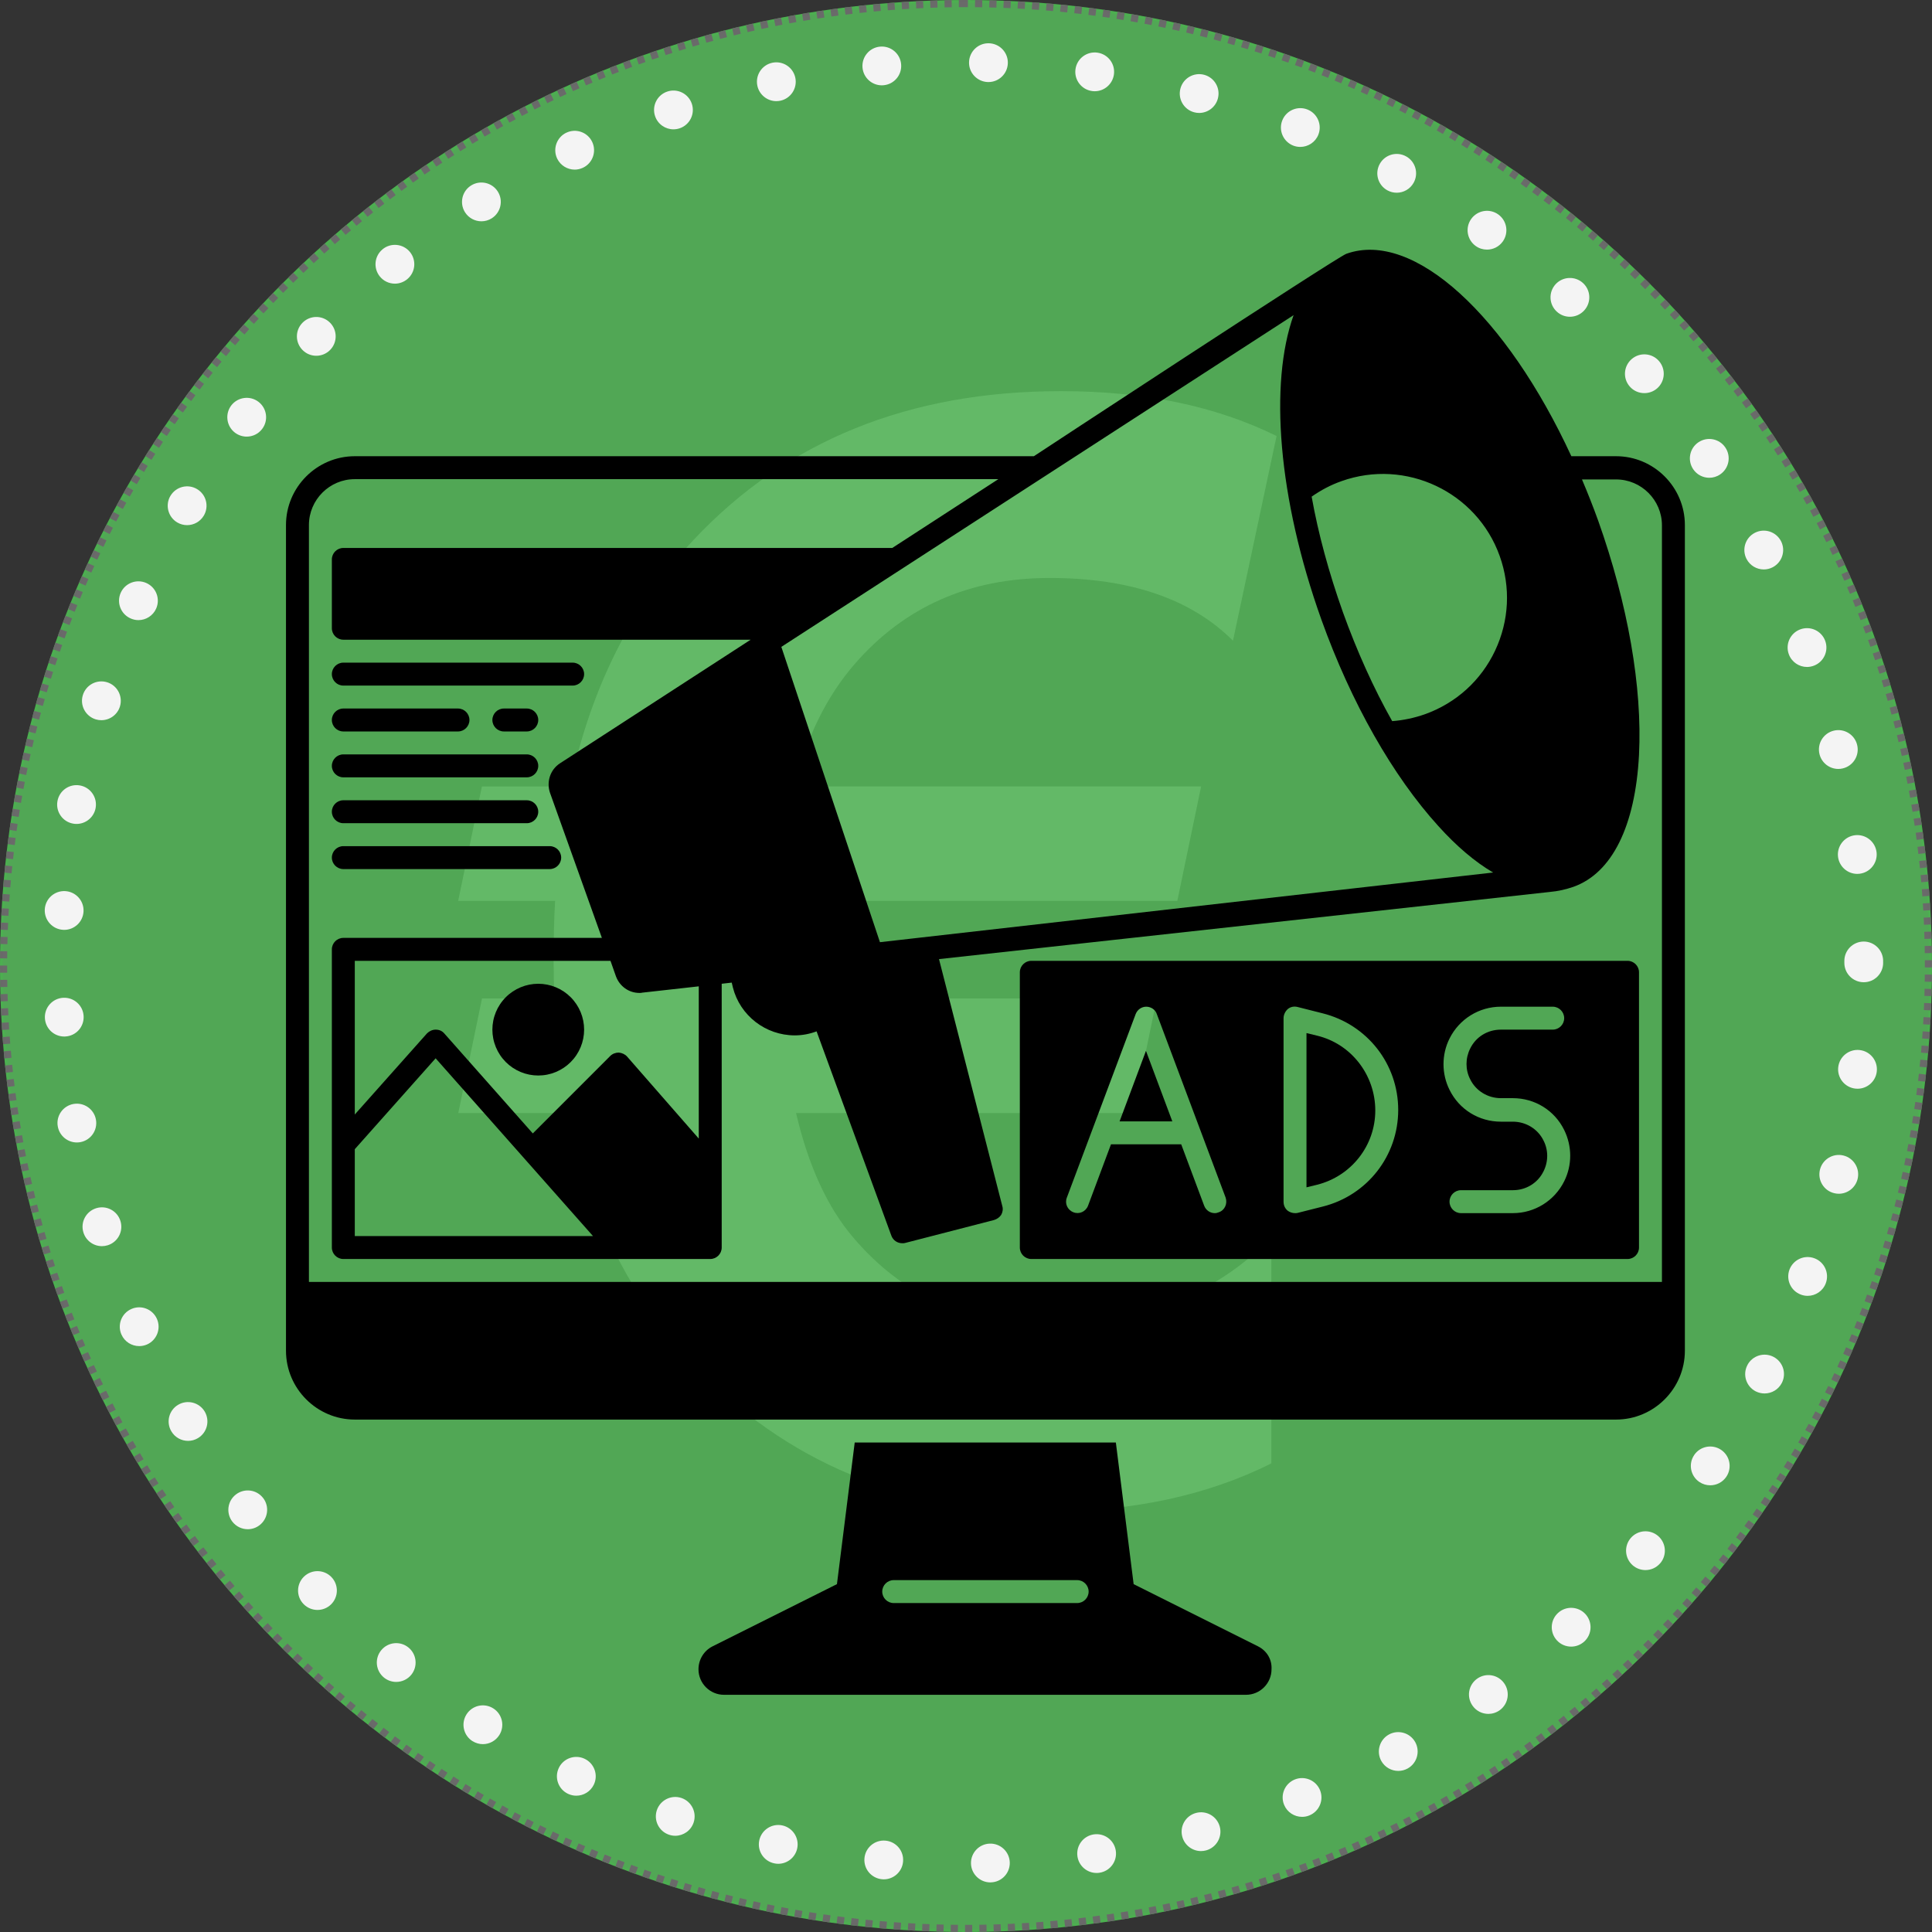 <svg xmlns="http://www.w3.org/2000/svg" xmlns:xlink="http://www.w3.org/1999/xlink" width="1080" zoomAndPan="magnify" viewBox="0 0 810 810" height="1080" preserveAspectRatio="xMidYMid meet" version="1.0"><rect x="0" y="0" width="810" height="810" fill="#333333" stroke="none"/><defs><filter x="0%" y="0%" width="100%" height="100%" id="62c18074af"><feColorMatrix values="0 0 0 0 1 0 0 0 0 1 0 0 0 0 1 0 0 0 1 0" color-interpolation-filters="sRGB"/></filter><clipPath id="71ceb87894"><path d="M 405 0 C 181.324 0 0 181.324 0 405 C 0 628.676 181.324 810 405 810 C 628.676 810 810 628.676 810 405 C 810 181.324 628.676 0 405 0 Z M 405 0 " clip-rule="nonzero"/></clipPath><mask id="d79acdc78e"><g filter="url(#62c18074af)"><rect x="-81" width="972" fill="#000000" y="-81" height="972" fill-opacity="0.13"/></g></mask><clipPath id="142bbd3037"><path d="M 1.152 1 L 808.902 1 L 808.902 809 L 1.152 809 Z M 1.152 1 " clip-rule="nonzero"/></clipPath><clipPath id="c02c3b48e4"><rect x="0" width="810" y="0" height="810"/></clipPath><clipPath id="b0995541b5"><path d="M 18.484 18 L 789.484 18 L 789.484 788.957 L 18.484 788.957 Z M 18.484 18 " clip-rule="nonzero"/></clipPath><clipPath id="513e464709"><path d="M 119.898 104 L 706.398 104 L 706.398 596 L 119.898 596 Z M 119.898 104 " clip-rule="nonzero"/></clipPath><clipPath id="6a411c0265"><path d="M 292 604 L 534 604 L 534 710.555 L 292 710.555 Z M 292 604 " clip-rule="nonzero"/></clipPath></defs><g clip-path="url(#71ceb87894)"><rect x="-81" width="972" fill="#4caf50" y="-81" height="972" fill-opacity="1"/><path fill="#696969" d="M 399.031 3.043 L 396.027 3.098 L 395.918 -2.902 L 398.922 -2.957 Z M 393.07 3.172 L 390.078 3.273 L 389.879 -2.727 L 392.875 -2.824 Z M 387.133 3.391 L 384.148 3.531 L 383.863 -2.461 L 386.848 -2.602 Z M 381.184 3.695 L 378.18 3.879 L 377.809 -2.109 L 380.812 -2.293 Z M 375.227 4.086 L 372.238 4.316 L 371.777 -1.668 L 374.77 -1.898 Z M 369.297 4.562 L 366.316 4.836 L 365.77 -1.137 L 368.75 -1.41 Z M 363.383 5.129 L 360.391 5.445 L 359.754 -0.52 L 362.75 -0.84 Z M 357.445 5.781 L 354.465 6.145 L 353.742 0.188 L 356.723 -0.172 Z M 351.535 6.523 L 348.566 6.93 L 347.754 0.984 L 350.723 0.578 Z M 345.652 7.352 L 342.688 7.801 L 341.789 1.867 L 344.75 1.418 Z M 339.762 8.266 L 336.797 8.762 L 335.809 2.844 L 338.773 2.348 Z M 333.883 9.27 L 330.934 9.809 L 329.855 3.906 L 332.805 3.367 Z M 328.035 10.359 L 325.098 10.941 L 323.934 5.055 L 326.871 4.473 Z M 322.203 11.535 L 319.262 12.164 L 318.008 6.293 L 320.949 5.668 Z M 316.371 12.801 L 313.445 13.473 L 312.109 7.621 L 315.031 6.953 Z M 310.574 14.152 L 307.664 14.863 L 306.238 9.035 L 309.148 8.324 Z M 304.805 15.586 L 301.898 16.344 L 300.383 10.539 L 303.293 9.777 Z M 299.039 17.109 L 296.145 17.91 L 294.543 12.129 L 297.438 11.328 Z M 293.301 18.719 L 290.426 19.562 L 288.738 13.805 L 291.617 12.961 Z M 287.602 20.414 L 284.738 21.297 L 282.965 15.566 L 285.828 14.68 Z M 281.914 22.191 L 279.059 23.121 L 277.199 17.418 L 280.059 16.488 Z M 276.254 24.059 L 273.414 25.027 L 271.473 19.352 L 274.312 18.383 Z M 270.629 26.004 L 267.809 27.016 L 265.785 21.367 L 268.602 20.359 Z M 265.035 28.035 L 262.223 29.094 L 260.113 23.477 L 262.926 22.418 Z M 259.461 30.152 L 256.668 31.25 L 254.473 25.668 L 257.266 24.57 Z M 253.926 32.352 L 251.156 33.488 L 248.879 27.938 L 251.652 26.801 Z M 248.434 34.629 L 245.672 35.809 L 243.312 30.293 L 246.074 29.113 Z M 242.961 36.992 L 240.219 38.215 L 237.777 32.734 L 240.52 31.512 Z M 237.527 39.438 L 234.809 40.699 L 232.285 35.254 L 235.004 33.992 Z M 232.137 41.961 L 229.434 43.262 L 226.832 37.855 L 229.535 36.555 Z M 226.777 44.566 L 224.094 45.906 L 221.41 40.539 L 224.094 39.199 Z M 221.461 47.25 L 218.797 48.629 L 216.035 43.305 L 218.695 41.922 Z M 216.188 50.012 L 213.547 51.43 L 210.707 46.145 L 213.344 44.727 Z M 210.953 52.852 L 208.328 54.312 L 205.41 49.07 L 208.031 47.609 Z M 205.758 55.77 L 203.16 57.27 L 200.16 52.07 L 202.762 50.57 Z M 200.609 58.762 L 198.035 60.301 L 194.961 55.145 L 197.535 53.609 Z M 195.508 61.832 L 192.953 63.406 L 189.805 58.301 L 192.359 56.727 Z M 190.449 64.98 L 187.918 66.594 L 184.695 61.535 L 187.223 59.922 Z M 185.438 68.199 L 182.934 69.848 L 179.633 64.84 L 182.141 63.188 Z M 180.48 71.492 L 177.996 73.18 L 174.625 68.219 L 177.105 66.531 Z M 175.566 74.859 L 173.109 76.586 L 169.66 71.672 L 172.117 69.949 Z M 170.703 78.301 L 168.273 80.059 L 164.754 75.199 L 167.184 73.441 Z M 165.891 81.809 L 163.488 83.605 L 159.898 78.797 L 162.301 77.004 Z M 161.133 85.391 L 158.754 87.223 L 155.094 82.469 L 157.473 80.637 Z M 156.426 89.043 L 154.078 90.91 L 150.348 86.211 L 152.695 84.344 Z M 151.777 92.762 L 149.453 94.664 L 145.656 90.02 L 147.977 88.121 Z M 147.18 96.551 L 144.887 98.484 L 141.02 93.898 L 143.312 91.965 Z M 142.641 100.406 L 140.375 102.375 L 136.441 97.844 L 138.703 95.879 Z M 138.156 104.328 L 135.922 106.328 L 131.922 101.859 L 134.156 99.859 Z M 133.734 108.316 L 131.527 110.352 L 127.461 105.938 L 129.668 103.906 Z M 129.367 112.371 L 127.191 114.438 L 123.062 110.086 L 125.238 108.02 Z M 125.062 116.488 L 122.918 118.582 L 118.723 114.293 L 120.871 112.195 Z M 120.82 120.664 L 118.707 122.793 L 114.449 118.566 L 116.562 116.438 Z M 116.633 124.914 L 116.25 125.309 L 114.559 127.066 L 110.234 122.902 L 111.945 121.129 L 112.324 120.734 Z M 112.52 129.211 L 110.469 131.398 L 106.09 127.301 L 108.141 125.109 Z M 108.465 133.574 L 106.445 135.793 L 102.008 131.758 L 104.023 129.535 Z M 104.477 137.996 L 102.488 140.242 L 97.992 136.273 L 99.977 134.023 Z M 100.551 142.473 L 98.598 144.754 L 94.043 140.848 L 95.992 138.57 Z M 96.691 147.012 L 94.773 149.32 L 90.16 145.484 L 92.078 143.176 Z M 92.902 151.605 L 91.016 153.941 L 86.348 150.172 L 88.23 147.84 Z M 89.18 156.254 L 87.328 158.617 L 82.605 154.918 L 84.453 152.555 Z M 85.523 160.957 L 83.711 163.348 L 78.93 159.723 L 80.746 157.332 Z M 81.941 165.715 L 80.16 168.133 L 75.328 164.574 L 77.109 162.16 Z M 78.426 170.523 L 76.684 172.965 L 71.801 169.48 L 73.543 167.039 Z M 74.984 175.387 L 73.277 177.855 L 68.344 174.441 L 70.051 171.973 Z M 71.613 180.301 L 69.945 182.789 L 64.961 179.449 L 66.629 176.961 Z M 68.32 185.258 L 66.688 187.773 L 61.652 184.508 L 63.285 181.992 Z M 65.098 190.266 L 63.5 192.805 L 58.418 189.617 L 60.016 187.074 Z M 61.945 195.324 L 60.387 197.887 L 55.262 194.773 L 56.816 192.207 Z M 58.875 200.422 L 57.355 203.008 L 52.184 199.969 L 53.699 197.383 Z M 55.879 205.566 L 54.395 208.18 L 49.18 205.215 L 50.66 202.605 Z M 52.957 210.762 L 51.512 213.395 L 46.25 210.512 L 47.695 207.879 Z M 50.113 215.992 L 48.711 218.645 L 43.406 215.84 L 44.809 213.188 Z M 47.348 221.266 L 45.984 223.938 L 40.641 221.211 L 42.004 218.539 Z M 44.66 226.582 L 43.336 229.277 L 37.953 226.633 L 39.277 223.938 Z M 42.055 231.941 L 40.773 234.648 L 35.348 232.082 L 36.629 229.375 Z M 39.527 237.328 L 38.285 240.059 L 32.824 237.574 L 34.066 234.844 Z M 37.082 242.758 L 35.879 245.512 L 30.383 243.109 L 31.586 240.355 Z M 34.715 248.23 L 33.555 250.996 L 28.023 248.672 L 29.18 245.91 Z M 32.434 253.727 L 31.316 256.508 L 25.746 254.27 L 26.867 251.488 Z M 30.234 259.258 L 29.152 262.059 L 23.555 259.906 L 24.633 257.102 Z M 28.113 264.828 L 27.074 267.648 L 21.445 265.578 L 22.48 262.758 Z M 26.078 270.422 L 25.086 273.25 L 19.426 271.266 L 20.418 268.438 Z M 24.129 276.047 L 23.176 278.891 L 17.484 276.988 L 18.438 274.145 Z M 22.258 281.707 L 21.348 284.57 L 15.633 282.754 L 16.543 279.891 Z M 20.477 287.391 L 19.613 290.258 L 13.867 288.527 L 14.73 285.66 Z M 18.781 293.09 L 17.957 295.977 L 12.188 294.332 L 13.012 291.445 Z M 17.168 298.828 L 16.387 301.73 L 10.594 300.168 L 11.375 297.266 Z M 15.641 304.594 L 14.906 307.496 L 9.09 306.023 L 9.824 303.125 Z M 14.203 310.359 L 13.512 313.277 L 7.672 311.891 L 8.363 308.977 Z M 12.848 316.16 L 12.199 319.09 L 6.34 317.793 L 6.992 314.859 Z M 11.582 321.988 L 10.973 324.93 L 5.098 323.719 L 5.703 320.777 Z M 10.402 327.82 L 9.84 330.762 L 3.945 329.637 L 4.508 326.695 Z M 9.309 333.668 L 8.793 336.625 L 2.883 335.59 L 3.398 332.633 Z M 8.301 339.543 L 7.828 342.516 L 1.902 341.566 L 2.379 338.598 Z M 7.383 345.434 L 6.953 348.395 L 1.016 347.535 L 1.445 344.574 Z M 6.551 351.32 L 6.168 354.293 L 0.219 353.52 L 0.602 350.547 Z M 5.809 357.23 L 5.465 360.215 L -0.496 359.535 L -0.152 356.547 Z M 5.148 363.168 L 4.852 366.145 L -1.117 365.551 L -0.82 362.57 Z M 4.582 369.078 L 4.328 372.062 L -1.648 371.555 L -1.395 368.57 Z M 4.102 375.012 L 3.891 378.008 L -2.094 377.586 L -1.883 374.59 Z M 3.707 380.965 L 3.539 383.973 L -2.449 383.641 L -2.285 380.633 Z M 3.398 386.914 L 3.277 389.902 L -2.719 389.66 L -2.594 386.672 Z M 3.18 392.852 L 3.102 395.852 L -2.895 395.695 L -2.816 392.695 Z M 3.047 398.812 L 3.012 401.82 L -2.988 401.754 L -2.953 398.742 Z M 3 404.805 L 3 405 L 3.008 407.805 L -2.992 407.828 L -3 405 L -3 404.801 Z M 3.039 410.773 L 3.094 413.777 L -2.906 413.883 L -2.957 410.879 Z M 3.168 416.734 L 3.266 419.727 L -2.73 419.922 L -2.828 416.926 Z M 3.383 422.672 L 3.52 425.656 L -2.473 425.938 L -2.613 422.953 Z M 3.684 428.621 L 3.867 431.621 L -2.121 431.992 L -2.305 428.988 Z M 4.07 434.574 L 4.301 437.566 L -1.684 438.023 L -1.91 435.035 Z M 4.547 440.508 L 4.816 443.488 L -1.156 444.031 L -1.43 441.055 Z M 5.109 446.418 L 5.426 449.414 L -0.543 450.047 L -0.859 447.051 Z M 5.762 452.359 L 6.121 455.34 L 0.164 456.062 L -0.195 453.078 Z M 6.5 458.27 L 6.902 461.238 L 0.957 462.047 L 0.555 459.078 Z M 7.32 464.156 L 7.77 467.117 L 1.836 468.016 L 1.391 465.055 Z M 8.234 470.047 L 8.73 473.012 L 2.809 473.996 L 2.316 471.031 Z M 9.234 475.926 L 9.773 478.875 L 3.871 479.949 L 3.332 476.996 Z M 10.32 481.773 L 10.902 484.711 L 5.016 485.871 L 4.438 482.934 Z M 11.496 487.605 L 12.121 490.547 L 6.254 491.797 L 5.625 488.852 Z M 12.758 493.438 L 13.426 496.363 L 7.578 497.699 L 6.91 494.773 Z M 14.105 499.238 L 14.816 502.145 L 8.988 503.57 L 8.277 500.66 Z M 15.535 505.004 L 16.293 507.914 L 10.484 509.422 L 9.73 506.516 Z M 17.059 510.773 L 17.859 513.668 L 12.074 515.266 L 11.277 512.371 Z M 18.668 516.512 L 19.508 519.387 L 13.746 521.07 L 12.906 518.191 Z M 20.355 522.211 L 21.238 525.074 L 15.504 526.844 L 14.621 523.98 Z M 22.133 527.898 L 23.062 530.754 L 17.355 532.609 L 16.426 529.754 Z M 23.996 533.562 L 24.965 536.398 L 19.285 538.34 L 18.316 535.5 Z M 25.941 539.188 L 26.949 542.004 L 21.301 544.027 L 20.289 541.211 Z M 27.969 544.781 L 29.023 547.594 L 23.406 549.703 L 22.348 546.887 Z M 30.082 550.355 L 31.18 553.148 L 25.594 555.34 L 24.496 552.547 Z M 32.277 555.891 L 33.414 558.664 L 27.859 560.938 L 26.727 558.164 Z M 34.551 561.387 L 35.73 564.148 L 30.215 566.504 L 29.035 563.742 Z M 36.914 566.859 L 38.133 569.602 L 32.652 572.043 L 31.434 569.301 Z M 39.355 572.293 L 40.613 575.016 L 35.172 577.535 L 33.91 574.816 Z M 41.875 577.684 L 43.176 580.387 L 37.77 582.988 L 36.469 580.285 Z M 44.477 583.043 L 45.82 585.73 L 40.453 588.41 L 39.109 585.727 Z M 47.16 588.367 L 48.539 591.027 L 43.211 593.789 L 41.832 591.125 Z M 49.918 593.641 L 51.336 596.281 L 46.051 599.121 L 44.633 596.48 Z M 52.754 598.875 L 54.215 601.5 L 48.973 604.418 L 47.512 601.793 Z M 55.672 604.07 L 57.168 606.672 L 51.969 609.668 L 50.473 607.066 Z M 58.664 609.223 L 60.199 611.797 L 55.043 614.867 L 53.508 612.293 Z M 61.73 614.324 L 63.305 616.879 L 58.195 620.027 L 56.621 617.469 Z M 64.875 619.387 L 66.484 621.914 L 61.426 625.141 L 59.812 622.609 Z M 68.094 624.398 L 69.742 626.902 L 64.727 630.199 L 63.078 627.695 Z M 71.383 629.355 L 73.07 631.84 L 68.105 635.211 L 66.418 632.73 Z M 74.75 634.273 L 76.473 636.73 L 71.559 640.176 L 69.836 637.719 Z M 78.184 639.141 L 79.945 641.57 L 75.082 645.086 L 73.324 642.656 Z M 81.691 643.949 L 83.488 646.355 L 78.676 649.941 L 76.883 647.539 Z M 85.273 648.711 L 87.102 651.09 L 82.348 654.75 L 80.516 652.371 Z M 88.922 653.418 L 90.785 655.77 L 86.086 659.5 L 84.223 657.148 Z M 92.641 658.07 L 94.539 660.395 L 89.891 664.191 L 87.992 661.871 Z M 96.426 662.668 L 98.359 664.965 L 93.77 668.828 L 91.836 666.535 Z M 100.281 667.211 L 102.246 669.477 L 97.715 673.41 L 95.746 671.145 Z M 104.199 671.695 L 106.199 673.934 L 101.727 677.93 L 99.727 675.695 Z M 108.184 676.121 L 110.219 678.328 L 105.805 682.395 L 103.77 680.184 Z M 112.238 680.492 L 113.254 681.566 L 114.297 682.66 L 109.949 686.797 L 108.895 685.688 L 107.879 684.613 Z M 116.352 684.797 L 118.445 686.941 L 114.152 691.133 L 112.059 688.988 Z M 120.531 689.043 L 121.738 690.25 L 122.648 691.152 L 118.43 695.414 L 117.504 694.5 L 116.293 693.293 Z M 124.766 693.223 L 126.926 695.309 L 122.758 699.625 L 120.598 697.543 Z M 129.074 697.352 L 129.371 697.633 L 131.254 699.395 L 127.152 703.777 L 125.254 701.996 L 124.957 701.715 Z M 133.43 701.402 L 135.648 703.422 L 131.609 707.859 L 129.391 705.84 Z M 137.848 705.395 L 140.098 707.379 L 136.125 711.879 L 133.875 709.891 Z M 142.324 709.32 L 144.602 711.273 L 140.699 715.828 L 138.422 713.875 Z M 146.863 713.184 L 149.168 715.102 L 145.332 719.715 L 143.023 717.793 Z M 151.453 716.977 L 153.789 718.859 L 150.02 723.527 L 147.684 721.645 Z M 156.102 720.699 L 158.461 722.551 L 154.762 727.273 L 152.398 725.422 Z M 160.805 724.355 L 163.191 726.172 L 159.562 730.949 L 157.172 729.133 Z M 165.559 727.945 L 167.973 729.723 L 164.414 734.551 L 162 732.773 Z M 170.363 731.457 L 172.805 733.203 L 169.316 738.082 L 166.879 736.34 Z M 175.223 734.902 L 177.691 736.609 L 174.277 741.543 L 171.809 739.836 Z M 180.137 738.277 L 182.625 739.945 L 179.285 744.93 L 176.793 743.258 Z M 185.094 741.574 L 187.609 743.207 L 184.34 748.238 L 181.824 746.605 Z M 190.098 744.797 L 192.641 746.395 L 189.445 751.477 L 186.906 749.879 Z M 195.156 747.953 L 197.719 749.512 L 194.602 754.637 L 192.039 753.078 Z M 200.254 751.027 L 202.84 752.547 L 199.797 757.719 L 197.211 756.199 Z M 205.398 754.023 L 208.008 755.508 L 205.043 760.723 L 202.434 759.242 Z M 210.59 756.949 L 213.223 758.395 L 210.336 763.652 L 207.703 762.211 Z M 215.82 759.797 L 218.469 761.199 L 215.664 766.5 L 213.012 765.098 Z M 221.09 762.562 L 223.762 763.926 L 221.035 769.27 L 218.363 767.906 Z M 226.406 765.25 L 229.102 766.578 L 226.453 771.961 L 223.758 770.633 Z M 231.766 767.863 L 234.473 769.145 L 231.902 774.566 L 229.195 773.285 Z M 237.148 770.391 L 239.879 771.633 L 237.391 777.094 L 234.664 775.848 Z M 242.578 772.84 L 245.332 774.043 L 242.926 779.539 L 240.172 778.336 Z M 248.051 775.211 L 250.812 776.371 L 248.488 781.902 L 245.727 780.742 Z M 253.543 777.492 L 256.324 778.613 L 254.082 784.18 L 251.301 783.059 Z M 259.074 779.695 L 261.875 780.777 L 259.719 786.375 L 256.918 785.293 Z M 264.645 781.82 L 267.465 782.859 L 265.391 788.488 L 262.57 787.449 Z M 270.238 783.855 L 273.066 784.852 L 271.074 790.512 L 268.25 789.516 Z M 275.859 785.809 L 278.707 786.762 L 276.801 792.453 L 273.953 791.5 Z M 281.52 787.68 L 284.383 788.59 L 282.562 794.309 L 279.699 793.398 Z M 287.203 789.465 L 290.07 790.332 L 288.336 796.074 L 285.469 795.211 Z M 292.902 791.164 L 295.785 791.988 L 294.141 797.758 L 291.254 796.934 Z M 298.637 792.777 L 301.539 793.562 L 299.977 799.355 L 297.074 798.574 Z M 304.406 794.312 L 307.305 795.047 L 305.832 800.863 L 302.93 800.129 Z M 310.172 795.75 L 313.086 796.445 L 311.699 802.281 L 308.781 801.59 Z M 315.965 797.105 L 318.898 797.758 L 317.598 803.617 L 314.664 802.965 Z M 321.797 798.379 L 324.738 798.988 L 323.523 804.863 L 320.582 804.254 Z M 327.629 799.562 L 330.57 800.125 L 329.441 806.016 L 326.5 805.453 Z M 333.473 800.656 L 336.43 801.176 L 335.391 807.086 L 332.438 806.566 Z M 339.352 801.668 L 342.32 802.145 L 341.371 808.066 L 338.398 807.59 Z M 345.242 802.59 L 348.203 803.02 L 347.34 808.957 L 344.379 808.527 Z M 351.125 803.422 L 354.098 803.809 L 353.324 809.758 L 350.352 809.371 Z M 357.035 804.168 L 360.02 804.512 L 359.336 810.473 L 356.348 810.129 Z M 362.969 804.828 L 365.949 805.129 L 365.352 811.098 L 362.371 810.801 Z M 368.883 805.398 L 371.867 805.656 L 371.359 811.633 L 368.375 811.379 Z M 374.812 805.883 L 377.809 806.094 L 377.387 812.082 L 374.391 811.867 Z M 380.77 806.281 L 383.777 806.449 L 383.441 812.441 L 380.434 812.273 Z M 386.719 806.594 L 389.707 806.715 L 389.461 812.711 L 386.473 812.586 Z M 392.656 806.812 L 395.656 806.895 L 395.496 812.891 L 392.496 812.812 Z M 398.613 806.949 L 401.625 806.984 L 401.551 812.984 L 398.543 812.949 Z M 404.605 807 L 405 807 L 407.609 806.992 L 407.629 812.992 L 405 813 L 404.602 813 Z M 410.578 806.961 L 413.582 806.91 L 413.684 812.91 L 410.68 812.961 Z M 416.539 806.836 L 419.531 806.742 L 419.723 812.738 L 416.73 812.836 Z M 422.477 806.625 L 425.461 806.488 L 425.738 812.48 L 422.754 812.621 Z M 428.422 806.328 L 431.426 806.145 L 431.793 812.133 L 428.789 812.316 Z M 434.379 805.941 L 437.371 805.715 L 437.828 811.699 L 434.836 811.926 Z M 440.312 805.469 L 443.293 805.199 L 443.836 811.176 L 440.855 811.445 Z M 446.223 804.914 L 449.219 804.598 L 449.848 810.562 L 446.852 810.879 Z M 452.164 804.262 L 455.145 803.902 L 455.863 809.859 L 452.883 810.219 Z M 458.074 803.527 L 461.043 803.125 L 461.852 809.07 L 458.883 809.473 Z M 463.961 802.707 L 466.922 802.262 L 467.816 808.195 L 464.855 808.641 Z M 469.852 801.797 L 472.816 801.305 L 473.801 807.223 L 470.836 807.715 Z M 475.73 800.797 L 478.684 800.262 L 479.754 806.168 L 476.801 806.703 Z M 481.582 799.715 L 484.516 799.137 L 485.676 805.023 L 482.738 805.602 Z M 487.41 798.547 L 490.355 797.922 L 491.602 803.789 L 488.656 804.414 Z M 493.246 797.285 L 496.172 796.617 L 497.504 802.469 L 494.578 803.133 Z M 499.047 795.941 L 501.957 795.23 L 503.375 801.059 L 500.465 801.77 Z M 504.812 794.512 L 507.723 793.758 L 509.23 799.566 L 506.32 800.32 Z M 510.582 792.992 L 513.477 792.195 L 515.07 797.98 L 512.176 798.777 Z M 516.32 791.387 L 519.199 790.547 L 520.879 796.309 L 518 797.148 Z M 522.027 789.703 L 524.887 788.82 L 526.652 794.555 L 523.793 795.438 Z M 527.711 787.926 L 530.57 787 L 532.422 792.707 L 529.562 793.637 Z M 533.375 786.066 L 536.215 785.098 L 538.148 790.777 L 535.312 791.746 Z M 539 784.125 L 541.82 783.117 L 543.844 788.766 L 541.023 789.773 Z M 544.598 782.102 L 547.41 781.047 L 549.516 786.664 L 546.699 787.719 Z M 550.172 779.988 L 552.965 778.895 L 555.156 784.48 L 552.359 785.574 Z M 555.711 777.797 L 558.484 776.66 L 560.754 782.215 L 557.98 783.348 Z M 561.207 775.523 L 563.969 774.344 L 566.324 779.863 L 563.559 781.043 Z M 566.68 773.164 L 569.426 771.945 L 571.859 777.43 L 569.117 778.648 Z M 572.117 770.727 L 574.836 769.469 L 577.355 774.914 L 574.633 776.172 Z M 577.508 768.211 L 580.211 766.91 L 582.809 772.32 L 580.105 773.617 Z M 582.867 765.609 L 585.555 764.27 L 588.234 769.637 L 585.547 770.98 Z M 588.191 762.93 L 590.855 761.551 L 593.613 766.879 L 590.949 768.258 Z M 593.469 760.176 L 596.109 758.758 L 598.945 764.043 L 596.305 765.461 Z M 598.703 757.34 L 601.328 755.883 L 604.242 761.125 L 601.617 762.586 Z M 603.902 754.426 L 606.504 752.93 L 609.496 758.129 L 606.895 759.625 Z M 609.051 751.438 L 611.629 749.902 L 614.695 755.059 L 612.121 756.594 Z M 614.156 748.375 L 616.711 746.801 L 619.855 751.91 L 617.301 753.484 Z M 619.219 745.23 L 621.75 743.621 L 624.973 748.684 L 622.441 750.293 Z M 624.23 742.016 L 626.738 740.367 L 630.035 745.383 L 627.527 747.027 Z M 629.195 738.727 L 631.68 737.043 L 635.047 742.008 L 632.562 743.691 Z M 634.113 735.363 L 636.57 733.641 L 640.012 738.559 L 637.555 740.277 Z M 638.98 731.93 L 641.41 730.172 L 644.926 735.035 L 642.492 736.793 Z M 643.793 728.426 L 646.199 726.633 L 649.781 731.441 L 647.379 733.234 Z M 648.555 724.848 L 650.934 723.02 L 654.59 727.777 L 652.211 729.605 Z M 653.266 721.199 L 655.617 719.336 L 659.344 724.039 L 656.992 725.902 Z M 657.918 717.484 L 660.242 715.586 L 664.039 720.234 L 661.715 722.133 Z M 662.52 713.699 L 664.816 711.77 L 668.68 716.359 L 666.383 718.293 Z M 667.062 709.848 L 669.328 707.883 L 673.262 712.418 L 670.992 714.383 Z M 671.551 705.926 L 672.766 704.848 L 673.781 703.938 L 677.789 708.402 L 676.758 709.328 L 675.543 710.41 Z M 675.977 701.949 L 678.184 699.918 L 682.246 704.332 L 680.039 706.363 Z M 680.352 697.895 L 681.293 697.004 L 682.52 695.84 L 686.652 700.188 L 685.41 701.367 L 684.469 702.258 Z M 684.66 693.781 L 685.051 693.402 L 686.801 691.691 L 690.992 695.984 L 689.227 697.711 L 688.84 698.086 Z M 688.902 689.613 L 691.02 687.484 L 695.27 691.719 L 693.156 693.844 Z M 693.09 685.371 L 694.234 684.191 L 695.168 683.223 L 699.492 687.383 L 698.543 688.367 L 697.398 689.547 Z M 697.211 681.074 L 699.262 678.887 L 703.641 682.992 L 701.586 685.18 Z M 701.27 676.715 L 703.289 674.5 L 707.727 678.539 L 705.707 680.758 Z M 705.266 672.301 L 707.25 670.051 L 711.746 674.027 L 709.758 676.273 Z M 709.191 667.824 L 711.148 665.547 L 715.699 669.453 L 713.746 671.73 Z M 713.055 663.289 L 714.977 660.984 L 719.586 664.824 L 717.668 667.129 Z M 716.852 658.699 L 718.738 656.367 L 723.402 660.137 L 721.52 662.469 Z M 720.582 654.047 L 720.902 653.641 L 722.43 651.695 L 727.152 655.395 L 725.613 657.359 L 725.293 657.762 Z M 724.238 649.352 L 726.055 646.965 L 730.828 650.598 L 729.012 652.984 Z M 727.828 644.598 L 729.605 642.184 L 734.434 645.746 L 732.656 648.16 Z M 731.344 639.793 L 733.09 637.355 L 737.969 640.844 L 736.223 643.285 Z M 734.789 634.938 L 736.5 632.469 L 741.43 635.887 L 739.723 638.355 Z M 738.168 630.027 L 739.836 627.535 L 744.82 630.883 L 743.148 633.371 Z M 741.465 625.07 L 743.102 622.559 L 748.133 625.828 L 746.496 628.344 Z M 744.695 620.066 L 746.293 617.527 L 751.371 620.723 L 749.773 623.262 Z M 747.848 615.012 L 749.41 612.449 L 754.535 615.57 L 752.973 618.133 Z M 750.926 609.914 L 752.445 607.332 L 757.617 610.375 L 756.098 612.957 Z M 753.926 604.773 L 755.41 602.164 L 760.625 605.133 L 759.141 607.738 Z M 756.855 599.582 L 758.301 596.949 L 763.559 599.84 L 762.113 602.473 Z M 759.703 594.352 L 761.105 591.703 L 766.406 594.516 L 765.004 597.164 Z M 762.473 589.082 L 763.836 586.41 L 769.18 589.145 L 767.812 591.816 Z M 765.164 583.77 L 766.492 581.074 L 771.871 583.727 L 770.547 586.422 Z M 767.777 578.414 L 769.062 575.707 L 774.484 578.277 L 773.199 580.984 Z M 770.309 573.027 L 771.551 570.301 L 777.012 572.789 L 775.766 575.52 Z M 772.758 567.602 L 773.965 564.852 L 779.461 567.258 L 778.254 570.008 Z M 775.133 562.129 L 776.293 559.367 L 781.824 561.695 L 780.664 564.457 Z M 777.418 556.637 L 778.539 553.859 L 784.105 556.102 L 782.984 558.883 Z M 779.625 551.109 L 780.707 548.309 L 786.305 550.469 L 785.223 553.27 Z M 781.75 545.539 L 782.789 542.723 L 788.418 544.797 L 787.379 547.617 Z M 783.789 539.945 L 784.785 537.121 L 790.445 539.113 L 789.449 541.938 Z M 785.746 534.324 L 786.699 531.48 L 792.387 533.387 L 791.434 536.234 Z M 787.621 528.668 L 788.531 525.805 L 794.25 527.629 L 793.336 530.492 Z M 789.41 522.984 L 790.277 520.117 L 796.02 521.855 L 795.152 524.719 Z M 791.109 517.285 L 791.934 514.402 L 797.703 516.055 L 796.879 518.938 Z M 792.727 511.555 L 793.512 508.652 L 799.305 510.215 L 798.52 513.117 Z M 794.262 505.785 L 795 502.883 L 800.816 504.363 L 800.078 507.262 Z M 795.703 500.02 L 796.398 497.105 L 802.238 498.496 L 801.543 501.41 Z M 797.062 494.227 L 797.715 491.293 L 803.574 492.598 L 802.922 495.527 Z M 798.34 488.398 L 798.949 485.453 L 804.824 486.672 L 804.215 489.613 Z M 799.523 482.566 L 800.086 479.625 L 805.98 480.754 L 805.418 483.695 Z M 800.621 476.719 L 801.141 473.766 L 807.051 474.805 L 806.531 477.762 Z M 801.633 470.844 L 802.113 467.875 L 808.035 468.828 L 807.559 471.797 Z M 802.559 464.953 L 802.992 461.992 L 808.93 462.859 L 808.496 465.816 Z M 803.395 459.07 L 803.785 456.098 L 809.734 456.875 L 809.344 459.848 Z M 804.145 453.16 L 804.488 450.176 L 810.449 450.863 L 810.105 453.852 Z M 804.809 447.227 L 805.109 444.246 L 811.078 444.844 L 810.777 447.828 Z M 805.383 441.312 L 805.637 438.328 L 811.617 438.84 L 811.359 441.824 Z M 805.871 435.383 L 806.082 432.387 L 812.066 432.812 L 811.855 435.809 Z M 806.27 429.43 L 806.438 426.422 L 812.43 426.758 L 812.262 429.766 Z M 806.582 423.477 L 806.707 420.488 L 812.703 420.738 L 812.578 423.727 Z M 806.809 417.539 L 806.891 414.543 L 812.887 414.703 L 812.805 417.703 Z M 806.945 411.582 L 806.984 408.574 L 812.984 408.648 L 812.945 411.656 Z M 807 405.594 L 807 405 L 806.992 402.59 L 812.992 402.574 L 813 405 L 813 405.598 Z M 806.965 399.621 L 806.914 396.613 L 812.914 396.516 L 812.965 399.52 Z M 806.844 393.66 L 806.75 390.664 L 812.746 390.477 L 812.84 393.469 Z M 806.637 387.719 L 806.5 384.734 L 812.492 384.461 L 812.629 387.441 Z M 806.34 381.773 L 806.156 378.77 L 812.148 378.406 L 812.328 381.41 Z M 805.957 375.816 L 805.73 372.824 L 811.715 372.371 L 811.941 375.363 Z M 805.488 369.883 L 805.219 366.902 L 811.195 366.363 L 811.465 369.344 Z M 804.934 363.973 L 804.617 360.977 L 810.586 360.352 L 810.898 363.344 Z M 804.285 358.031 L 803.926 355.051 L 809.883 354.336 L 810.242 357.316 Z M 803.555 352.117 L 803.152 349.148 L 809.098 348.348 L 809.5 351.316 Z M 802.734 346.23 L 802.289 343.273 L 808.223 342.379 L 808.668 345.34 Z M 801.828 340.344 L 801.336 337.379 L 807.258 336.398 L 807.746 339.363 Z M 800.832 334.461 L 800.301 331.512 L 806.203 330.445 L 806.738 333.395 Z M 799.75 328.609 L 799.176 325.676 L 805.062 324.52 L 805.641 327.457 Z M 798.586 322.781 L 797.961 319.84 L 803.832 318.594 L 804.457 321.539 Z M 797.328 316.945 L 796.66 314.02 L 802.512 312.691 L 803.18 315.617 Z M 795.984 311.145 L 795.277 308.234 L 801.109 306.816 L 801.816 309.727 Z M 794.559 305.375 L 793.809 302.469 L 799.617 300.965 L 800.367 303.871 Z M 793.043 299.605 L 792.246 296.711 L 798.031 295.121 L 798.828 298.016 Z M 791.441 293.867 L 790.605 290.988 L 796.363 289.312 L 797.203 292.191 Z M 789.758 288.16 L 788.879 285.301 L 794.613 283.539 L 795.492 286.398 Z M 787.988 282.477 L 787.062 279.617 L 792.77 277.77 L 793.695 280.629 Z M 786.129 276.812 L 785.164 273.973 L 790.844 272.039 L 791.809 274.879 Z M 784.191 271.184 L 783.184 268.363 L 788.836 266.344 L 789.84 269.164 Z M 782.168 265.59 L 781.117 262.773 L 786.738 260.672 L 787.789 263.484 Z M 780.059 260.012 L 778.965 257.215 L 784.555 255.031 L 785.648 257.824 Z M 777.871 254.473 L 776.738 251.699 L 782.289 249.43 L 783.426 252.203 Z M 775.602 248.977 L 774.422 246.211 L 779.945 243.859 L 781.121 246.625 Z M 773.242 243.5 L 772.027 240.754 L 777.512 238.32 L 778.727 241.066 Z M 770.809 238.062 L 769.551 235.34 L 775 232.824 L 776.254 235.547 Z M 768.293 232.668 L 766.996 229.965 L 772.406 227.371 L 773.703 230.074 Z M 765.695 227.309 L 764.359 224.621 L 769.727 221.945 L 771.066 224.633 Z M 763.02 221.984 L 761.641 219.32 L 766.973 216.562 L 768.348 219.23 Z M 760.266 216.707 L 758.852 214.066 L 764.141 211.23 L 765.555 213.871 Z M 757.434 211.469 L 755.977 208.844 L 761.223 205.93 L 762.68 208.555 Z M 754.523 206.27 L 753.027 203.668 L 758.23 200.68 L 759.727 203.277 Z M 751.535 201.117 L 750.004 198.539 L 755.16 195.473 L 756.695 198.051 Z M 748.477 196.012 L 746.902 193.453 L 752.016 190.312 L 753.586 192.871 Z M 745.336 190.949 L 743.727 188.414 L 748.789 185.195 L 750.398 187.73 Z M 742.121 185.934 L 740.477 183.426 L 745.492 180.133 L 747.137 182.641 Z M 738.836 180.969 L 737.152 178.484 L 742.121 175.117 L 743.805 177.602 Z M 735.477 176.047 L 733.754 173.59 L 738.672 170.148 L 740.391 172.609 Z M 732.043 171.18 L 730.289 168.746 L 735.152 165.234 L 736.906 167.668 Z M 728.539 166.367 L 726.75 163.961 L 731.562 160.375 L 733.352 162.781 Z M 724.965 161.602 L 723.137 159.219 L 727.898 155.566 L 729.727 157.945 Z M 721.32 156.891 L 719.461 154.535 L 724.164 150.812 L 726.027 153.164 Z M 717.609 152.234 L 715.711 149.91 L 720.359 146.117 L 722.258 148.441 Z M 713.828 147.633 L 711.895 145.336 L 716.488 141.473 L 718.418 143.77 Z M 709.977 143.086 L 708.012 140.816 L 712.547 136.891 L 714.512 139.156 Z M 706.062 138.598 L 704.062 136.359 L 708.543 132.367 L 710.539 134.605 Z M 702.082 134.168 L 700.051 131.961 L 704.469 127.898 L 706.5 130.109 Z M 698.027 129.793 L 697.43 129.156 L 695.973 127.621 L 700.328 123.492 L 701.797 125.043 L 702.398 125.68 Z M 693.918 125.48 L 693.598 125.148 L 691.832 123.34 L 696.125 119.148 L 697.906 120.973 L 698.227 121.305 Z M 689.75 121.238 L 687.625 119.121 L 691.859 114.871 L 693.984 116.988 Z M 685.512 117.047 L 684.488 116.055 L 683.363 114.969 L 687.527 110.648 L 688.668 111.75 L 689.691 112.742 Z M 681.219 112.926 L 679.031 110.871 L 683.141 106.496 L 685.324 108.551 Z M 676.863 108.863 L 674.645 106.84 L 678.688 102.406 L 680.902 104.43 Z M 672.445 104.867 L 670.199 102.879 L 674.176 98.387 L 676.422 100.375 Z M 667.973 100.938 L 665.695 98.98 L 669.605 94.43 L 671.883 96.383 Z M 663.438 97.07 L 661.133 95.148 L 664.977 90.539 L 667.281 92.461 Z M 658.852 93.273 L 656.52 91.387 L 660.293 86.723 L 662.625 88.609 Z M 654.207 89.543 L 651.848 87.691 L 655.555 82.973 L 657.914 84.824 Z M 649.508 85.883 L 647.121 84.062 L 650.758 79.289 L 653.145 81.109 Z M 644.758 82.289 L 642.344 80.508 L 645.906 75.684 L 648.32 77.465 Z M 639.953 78.773 L 637.516 77.027 L 641.008 72.148 L 643.445 73.895 Z M 635.098 75.324 L 632.633 73.613 L 636.051 68.684 L 638.52 70.395 Z M 630.188 71.945 L 627.699 70.27 L 631.047 65.293 L 633.535 66.965 Z M 625.238 68.641 L 622.723 67.004 L 625.996 61.977 L 628.508 63.613 Z M 620.234 65.41 L 617.695 63.812 L 620.891 58.734 L 623.43 60.336 Z M 615.18 62.254 L 612.617 60.691 L 615.738 55.57 L 618.301 57.129 Z M 610.082 59.176 L 607.5 57.652 L 610.547 52.484 L 613.129 54.004 Z M 604.945 56.172 L 602.336 54.688 L 605.305 49.473 L 607.914 50.957 Z M 599.754 53.242 L 597.125 51.793 L 600.016 46.535 L 602.645 47.984 Z M 594.523 50.391 L 591.879 48.984 L 594.691 43.684 L 597.34 45.09 Z M 589.258 47.621 L 586.586 46.254 L 589.32 40.91 L 591.992 42.277 Z M 583.945 44.926 L 581.25 43.594 L 583.906 38.215 L 586.598 39.543 Z M 578.59 42.309 L 575.883 41.023 L 578.457 35.602 L 581.164 36.887 Z M 573.207 39.773 L 570.477 38.527 L 572.973 33.07 L 575.699 34.316 Z M 567.781 37.32 L 565.031 36.113 L 567.441 30.621 L 570.191 31.828 Z M 562.312 34.945 L 559.547 33.781 L 561.879 28.25 L 564.641 29.414 Z M 556.82 32.656 L 554.039 31.531 L 556.285 25.969 L 559.066 27.094 Z M 551.293 30.445 L 548.492 29.363 L 550.656 23.77 L 553.453 24.852 Z M 545.723 28.316 L 542.906 27.277 L 544.984 21.648 L 547.805 22.691 Z M 540.133 26.273 L 537.305 25.277 L 539.301 19.621 L 542.125 20.617 Z M 534.512 24.316 L 531.668 23.363 L 533.578 17.676 L 536.422 18.629 Z M 528.855 22.441 L 525.992 21.527 L 527.816 15.812 L 530.68 16.727 Z M 523.172 20.648 L 520.305 19.781 L 522.047 14.039 L 524.91 14.906 Z M 517.473 18.945 L 514.59 18.117 L 516.246 12.352 L 519.129 13.18 Z M 511.742 17.324 L 508.844 16.539 L 510.41 10.75 L 513.309 11.531 Z M 505.977 15.785 L 503.074 15.047 L 504.555 9.234 L 507.457 9.973 Z M 500.211 14.34 L 497.297 13.645 L 498.691 7.809 L 501.605 8.504 Z M 494.418 12.98 L 491.484 12.324 L 492.793 6.469 L 495.723 7.125 Z M 488.59 11.703 L 485.645 11.09 L 486.867 5.215 L 489.809 5.828 Z M 482.758 10.516 L 479.816 9.949 L 480.949 4.055 L 483.891 4.621 Z M 476.914 9.414 L 473.957 8.891 L 475 2.984 L 477.957 3.504 Z M 471.039 8.398 L 468.07 7.918 L 469.023 1.996 L 471.996 2.473 Z M 465.145 7.469 L 462.188 7.035 L 463.055 1.098 L 466.012 1.531 Z M 459.266 6.633 L 456.293 6.242 L 457.074 0.293 L 460.043 0.684 Z M 453.355 5.879 L 450.371 5.531 L 451.062 -0.43 L 454.051 -0.082 Z M 447.422 5.211 L 444.441 4.91 L 445.043 -1.059 L 448.027 -0.758 Z M 441.508 4.637 L 438.523 4.379 L 439.039 -1.602 L 442.023 -1.344 Z M 435.578 4.145 L 432.582 3.93 L 433.012 -2.055 L 436.008 -1.84 Z M 429.625 3.742 L 426.617 3.57 L 426.957 -2.418 L 429.965 -2.25 Z M 423.672 3.426 L 420.684 3.301 L 420.938 -2.695 L 423.922 -2.57 Z M 417.734 3.199 L 414.738 3.117 L 414.902 -2.883 L 417.902 -2.801 Z M 411.781 3.055 L 408.77 3.016 L 408.848 -2.98 L 411.855 -2.945 Z M 405.789 3 L 404.996 3 L 401.996 3.012 L 401.973 -2.988 L 405.004 -3 L 405.801 -3 Z M 405.789 3 " fill-opacity="1" fill-rule="nonzero"/></g><g mask="url(#d79acdc78e)"><g transform="matrix(1, 0, 0, 1, 0, 0)"><g clip-path="url(#c02c3b48e4)"><g clip-path="url(#142bbd3037)"><path fill="#717273" d="M 808.902 405.016 C 808.902 628.234 628.164 808.863 405.027 808.863 C 181.977 808.863 1.152 628.234 1.152 405.016 C 1.152 181.953 181.973 1.137 405.027 1.137 C 628.16 1.137 808.902 181.953 808.902 405.016 Z M 808.902 405.016 " fill-opacity="1" fill-rule="nonzero"/></g><path fill="#ffffff" d="M 535.211 182.797 L 516.93 268.621 C 499.367 251.074 473.734 242.32 440.027 242.32 C 406.367 242.32 379.09 254.43 358.227 278.516 C 346.457 292.145 338.07 309.23 333.121 329.703 L 503.578 329.703 L 493.605 377.688 L 326.953 377.688 C 326.754 382.484 326.641 388.574 326.641 396.008 C 326.641 403.23 326.836 410.766 327.23 418.617 L 485 418.617 L 475.09 466.668 L 333.758 466.668 C 338.914 488.754 346.883 506.09 357.625 518.723 C 378.273 543.078 405.145 555.305 438.199 555.305 C 477.867 555.305 509.453 543.113 533.027 518.723 L 533.027 613.543 C 506.156 626.961 474.863 633.719 439.113 633.719 C 378.781 633.719 329.203 613.055 290.355 571.758 C 263.957 543.629 246.457 508.586 238 466.668 L 192.129 466.668 L 202.086 418.617 L 232.418 418.617 C 232.223 413.652 232.109 408.43 232.109 402.863 C 232.109 393.348 232.285 385.008 232.73 377.727 L 192.082 377.727 L 202.035 329.738 L 238.914 329.738 C 247.582 288.602 264.836 254.234 290.66 226.484 C 329.711 184.797 381.031 163.992 444.68 163.992 C 479.418 163.941 509.602 170.168 535.211 182.797 Z M 535.211 182.797 " fill-opacity="1" fill-rule="nonzero"/></g></g></g><g clip-path="url(#b0995541b5)"><path fill="#f4f4f4" d="M 159.262 115.926 C 156.422 112.441 156.945 107.328 160.434 104.488 C 160.434 104.488 160.434 104.488 160.434 104.473 C 163.902 101.652 169.035 102.176 171.871 105.645 C 174.707 109.133 174.184 114.246 170.699 117.082 C 169.18 118.312 167.371 118.926 165.566 118.926 C 163.199 118.926 160.867 117.898 159.262 115.926 Z M 171.238 690.715 C 167.754 687.875 162.621 688.418 159.801 691.906 C 156.965 695.395 157.508 700.508 160.996 703.344 C 162.496 704.555 164.301 705.152 166.109 705.152 C 168.477 705.152 170.824 704.121 172.434 702.152 C 175.25 698.664 174.727 693.551 171.238 690.715 Z M 201.848 92.781 C 203.328 92.781 204.848 92.367 206.184 91.516 C 209.98 89.094 211.098 84.07 208.695 80.297 C 206.293 76.5 201.27 75.383 197.477 77.785 C 193.68 80.188 192.562 85.211 194.965 89.004 C 196.52 91.445 199.156 92.781 201.848 92.781 Z M 110.328 628.07 C 107.602 624.492 102.488 623.824 98.93 626.551 C 95.352 629.281 94.684 634.375 97.41 637.953 C 99.02 640.031 101.422 641.133 103.879 641.133 C 105.598 641.133 107.332 640.59 108.812 639.453 C 112.371 636.723 113.059 631.629 110.328 628.051 Z M 206.801 716.246 C 203.004 713.84 197.98 714.961 195.578 718.773 C 193.176 722.57 194.312 727.594 198.109 729.996 C 198.109 729.977 198.109 729.977 198.109 729.977 C 199.465 730.824 200.961 731.242 202.445 731.242 C 205.137 731.242 207.773 729.906 209.328 727.449 C 211.73 723.652 210.594 718.629 206.801 716.246 Z M 127.441 661.008 C 124.207 664.152 124.133 669.301 127.277 672.52 C 128.867 674.145 130.98 674.977 133.098 674.977 C 135.137 674.977 137.18 674.215 138.77 672.68 C 141.984 669.535 142.059 664.406 138.934 661.172 C 135.809 657.953 130.656 657.883 127.441 661.008 Z M 369.707 35.773 C 369.941 35.773 370.195 35.758 370.43 35.738 C 374.91 35.34 378.199 31.402 377.801 26.922 C 377.406 22.438 373.449 19.152 368.984 19.547 C 364.504 19.945 361.215 23.902 361.613 28.367 C 361.992 32.594 365.535 35.773 369.707 35.773 Z M 240.949 71.117 C 242.125 71.117 243.316 70.844 244.453 70.305 C 248.5 68.371 250.199 63.512 248.266 59.461 C 246.332 55.414 241.473 53.699 237.426 55.648 C 237.426 55.633 237.426 55.633 237.426 55.633 C 233.379 57.582 231.66 62.445 233.594 66.492 C 235.004 69.398 237.914 71.117 240.949 71.117 Z M 327.934 765.301 C 323.543 764.398 319.242 767.215 318.32 771.609 C 317.398 776 320.215 780.316 324.609 781.219 C 325.168 781.348 325.727 781.402 326.289 781.402 C 330.047 781.402 333.441 778.762 334.238 774.934 C 335.16 770.543 332.34 766.223 327.934 765.301 Z M 325.477 42.406 C 326.035 42.406 326.594 42.332 327.156 42.227 C 331.547 41.305 334.363 36.984 333.441 32.594 C 332.504 28.184 328.203 25.383 323.793 26.305 C 323.812 26.305 323.812 26.305 323.812 26.305 C 319.402 27.227 316.602 31.547 317.523 35.938 C 318.336 39.766 321.715 42.406 325.477 42.406 Z M 282.344 54.223 C 283.211 54.223 284.098 54.078 284.965 53.789 C 289.211 52.344 291.488 47.734 290.043 43.473 C 288.598 39.227 283.988 36.949 279.742 38.395 C 275.477 39.84 273.203 44.445 274.648 48.711 C 275.805 52.09 278.965 54.223 282.344 54.223 Z M 245.121 737.387 C 241.074 735.453 236.215 737.168 234.281 741.215 C 232.348 745.281 234.066 750.125 238.129 752.059 C 239.25 752.598 240.441 752.852 241.617 752.852 C 244.652 752.852 247.582 751.137 248.973 748.207 C 250.906 744.16 249.172 739.32 245.121 737.387 Z M 132.609 149.156 C 134.742 149.156 136.855 148.324 138.445 146.68 C 141.57 143.445 141.48 138.316 138.266 135.188 C 135.047 132.062 129.898 132.137 126.773 135.371 C 123.645 138.586 123.719 143.734 126.953 146.859 C 128.523 148.398 130.566 149.156 132.609 149.156 Z M 54.77 259.285 C 55.836 259.754 56.938 259.988 58.039 259.988 C 61.164 259.988 64.145 258.164 65.484 255.129 C 67.289 251.008 65.43 246.223 61.309 244.414 C 57.207 242.609 52.402 244.469 50.594 248.57 C 48.789 252.691 50.648 257.477 54.77 259.285 Z M 40.152 301.602 C 40.926 301.836 41.723 301.945 42.5 301.945 C 45.988 301.945 49.223 299.688 50.289 296.18 C 51.59 291.883 49.168 287.328 44.867 286.027 C 40.566 284.727 36.031 287.148 34.73 291.449 C 33.41 295.746 35.852 300.281 40.152 301.602 Z M 26.438 389.832 C 26.582 389.852 26.742 389.852 26.906 389.852 C 31.188 389.852 34.766 386.508 35.02 382.188 C 35.273 377.707 31.84 373.859 27.359 373.605 C 22.875 373.352 19.027 376.77 18.773 381.25 C 18.523 385.73 21.957 389.578 26.438 389.832 Z M 30.664 345.312 C 31.152 345.402 31.621 345.438 32.094 345.438 C 35.957 345.438 39.391 342.672 40.098 338.734 L 40.098 338.715 C 40.875 334.309 37.93 330.078 33.5 329.301 C 29.074 328.508 24.863 331.469 24.086 335.879 C 23.293 340.305 26.238 344.535 30.664 345.312 Z M 98.496 181.391 C 99.977 182.512 101.711 183.055 103.426 183.055 C 105.887 183.055 108.305 181.949 109.895 179.855 C 112.625 176.297 111.938 171.184 108.359 168.453 C 104.801 165.742 99.688 166.43 96.957 169.988 C 94.25 173.566 94.934 178.664 98.496 181.391 Z M 770.598 359.207 C 771.105 363.344 774.609 366.379 778.656 366.379 C 778.984 366.379 779.309 366.359 779.652 366.324 C 784.098 365.781 787.293 361.734 786.754 357.273 C 786.211 352.828 782.164 349.648 777.719 350.172 C 773.254 350.715 770.074 354.762 770.598 359.207 Z M 762.828 316.164 C 763.734 319.887 767.059 322.383 770.727 322.383 C 771.359 322.383 772.008 322.309 772.641 322.145 C 777.016 321.082 779.688 316.691 778.621 312.316 C 777.574 307.961 773.164 305.27 768.809 306.336 C 764.438 307.402 761.766 311.793 762.828 316.164 Z M 74.32 219.047 C 75.621 219.805 77.047 220.168 78.438 220.168 C 81.223 220.168 83.93 218.738 85.449 216.172 C 87.742 212.305 86.461 207.32 82.594 205.043 C 78.727 202.746 73.742 204.031 71.445 207.914 C 71.445 207.898 71.445 207.898 71.445 207.898 C 69.168 211.766 70.453 216.75 74.32 219.047 Z M 74.68 588.969 C 70.812 591.246 69.547 596.25 71.844 600.098 C 73.359 602.664 76.07 604.09 78.836 604.09 C 80.246 604.09 81.672 603.73 82.973 602.953 C 86.84 600.66 88.105 595.672 85.828 591.805 C 83.535 587.957 78.547 586.672 74.68 588.969 Z M 27.43 434.551 C 31.91 434.301 35.328 430.449 35.055 425.969 L 35.055 425.953 C 34.801 421.469 30.934 418.055 26.453 418.328 C 21.973 418.598 18.559 422.445 18.828 426.926 C 19.082 431.246 22.66 434.57 26.941 434.57 C 27.105 434.57 27.266 434.57 27.43 434.551 Z M 55.074 548.801 C 50.957 550.609 49.094 555.414 50.918 559.516 C 52.258 562.551 55.238 564.359 58.363 564.359 C 59.465 564.359 60.566 564.141 61.652 563.672 C 65.754 561.848 67.613 557.039 65.789 552.938 C 63.965 548.836 59.176 546.977 55.074 548.801 Z M 50.504 511.941 C 49.203 507.641 44.648 505.219 40.367 506.539 C 36.066 507.855 33.645 512.395 34.965 516.691 C 36.031 520.199 39.246 522.457 42.734 522.457 C 43.531 522.457 44.324 522.332 45.121 522.094 C 49.418 520.777 51.824 516.223 50.504 511.941 Z M 40.223 469.406 C 39.43 465 35.199 462.055 30.789 462.848 C 26.363 463.645 23.418 467.871 24.23 472.281 C 24.938 476.219 28.352 478.984 32.219 478.984 C 32.688 478.984 33.176 478.93 33.664 478.855 C 38.074 478.062 41.02 473.832 40.223 469.406 Z M 285.688 753.809 C 281.441 752.383 276.832 754.676 275.387 758.922 C 273.961 763.188 276.238 767.793 280.5 769.223 C 281.367 769.512 282.234 769.656 283.102 769.656 C 286.5 769.656 289.664 767.504 290.801 764.125 C 292.227 759.863 289.953 755.254 285.688 753.809 Z M 658.195 132.805 C 660.398 132.805 662.602 131.898 664.191 130.148 C 667.227 126.824 666.992 121.691 663.668 118.656 C 660.344 115.637 655.211 115.875 652.176 119.18 C 649.16 122.504 649.395 127.652 652.719 130.672 C 654.273 132.098 656.223 132.805 658.195 132.805 Z M 716.629 200.309 C 718.199 200.309 719.789 199.855 721.18 198.898 C 724.902 196.387 725.879 191.328 723.348 187.605 C 720.84 183.883 715.777 182.926 712.055 185.438 C 708.336 187.969 707.375 193.008 709.887 196.73 C 711.461 199.062 714.027 200.309 716.629 200.309 Z M 721.578 607.852 C 717.855 605.34 712.797 606.312 710.285 610.035 L 710.285 610.055 C 707.773 613.758 708.75 618.816 712.473 621.328 C 713.883 622.27 715.453 622.719 717.023 622.719 C 719.629 622.719 722.191 621.473 723.766 619.145 C 726.277 615.422 725.301 610.363 721.578 607.852 Z M 653.223 676.223 C 649.898 679.258 649.684 684.406 652.719 687.715 C 654.309 689.465 656.512 690.352 658.719 690.352 C 660.668 690.352 662.637 689.648 664.211 688.219 C 667.516 685.184 667.734 680.055 664.715 676.727 C 661.68 673.422 656.531 673.188 653.223 676.223 Z M 689.398 164.82 C 691.297 164.82 693.191 164.172 694.73 162.852 C 698.125 159.906 698.488 154.773 695.543 151.379 C 692.613 147.98 687.484 147.602 684.086 150.547 C 680.688 153.492 680.309 158.625 683.254 162.02 C 684.863 163.883 687.121 164.82 689.398 164.82 Z M 739.469 238.742 C 740.73 238.742 741.996 238.453 743.188 237.836 C 747.184 235.758 748.754 230.863 746.695 226.871 C 744.617 222.875 739.719 221.324 735.727 223.383 C 731.734 225.441 730.18 230.34 732.238 234.332 C 733.684 237.133 736.523 238.742 739.469 238.742 Z M 683.707 644.82 C 680.781 648.215 681.16 653.348 684.555 656.293 C 686.09 657.613 687.973 658.262 689.867 658.262 C 692.145 658.262 694.402 657.305 696.012 655.441 C 696.031 655.441 696.031 655.441 696.031 655.441 C 698.957 652.047 698.578 646.914 695.18 643.969 C 691.766 641.043 686.633 641.422 683.707 644.82 Z M 779.723 440.242 C 775.262 439.719 771.215 442.918 770.691 447.383 C 770.164 451.824 773.363 455.875 777.828 456.398 C 778.133 456.434 778.461 456.453 778.785 456.453 C 782.852 456.453 786.355 453.418 786.844 449.277 C 787.367 444.816 784.188 440.77 779.723 440.242 Z M 743.531 568.859 C 739.539 566.797 734.625 568.371 732.582 572.363 L 732.582 572.383 C 730.523 576.375 732.094 581.27 736.09 583.332 C 737.281 583.926 738.547 584.215 739.809 584.215 C 742.754 584.215 745.594 582.609 747.039 579.809 C 749.098 575.812 747.527 570.918 743.531 568.859 Z M 772.82 484.441 C 768.449 483.391 764.059 486.086 763.012 490.438 C 761.961 494.812 764.637 499.203 769.008 500.25 C 769.641 500.414 770.293 500.484 770.926 500.484 C 774.594 500.484 777.918 497.973 778.82 494.25 C 779.867 489.879 777.176 485.488 772.82 484.441 Z M 789.516 402.859 C 789.5 398.379 785.848 394.746 781.367 394.746 C 776.871 394.766 773.238 398.414 773.254 402.895 L 773.254 403.691 C 773.254 408.172 776.887 411.805 781.387 411.805 C 785.867 411.805 789.516 408.172 789.516 403.691 C 789.516 403.547 789.516 403.418 789.5 403.293 C 789.516 403.148 789.516 403.004 789.516 402.859 Z M 760.699 527.535 C 756.488 525.961 751.809 528.113 750.234 532.324 C 748.684 536.531 750.812 541.211 755.023 542.766 C 755.965 543.129 756.922 543.289 757.859 543.289 C 761.168 543.289 764.273 541.266 765.484 537.977 C 767.039 533.77 764.906 529.09 760.699 527.535 Z M 757.59 279.629 C 758.547 279.629 759.504 279.449 760.445 279.105 C 764.656 277.535 766.785 272.855 765.215 268.645 C 763.645 264.434 758.965 262.301 754.754 263.875 C 750.543 265.445 748.41 270.125 749.984 274.336 C 751.195 277.605 754.301 279.629 757.59 279.629 Z M 542.121 61.016 C 543.113 61.414 544.145 61.594 545.156 61.594 C 548.371 61.594 551.426 59.68 552.707 56.516 C 554.387 52.344 552.363 47.609 548.207 45.93 C 544.055 44.25 539.301 46.254 537.621 50.43 C 535.941 54.582 537.945 59.316 542.121 61.016 Z M 458.57 769.078 C 454.125 769.727 451.07 773.867 451.723 778.312 C 452.316 782.359 455.785 785.25 459.762 785.25 C 460.16 785.25 460.559 785.23 460.953 785.16 C 465.398 784.508 468.473 780.371 467.801 775.926 C 467.152 771.48 463.016 768.426 458.57 769.078 Z M 500.617 47.066 C 501.34 47.266 502.043 47.355 502.746 47.355 C 506.324 47.355 509.613 44.973 510.59 41.34 C 511.766 37.004 509.215 32.539 504.879 31.367 C 500.543 30.191 496.082 32.758 494.906 37.094 C 493.73 41.43 496.297 45.895 500.617 47.066 Z M 457.793 38.16 C 458.191 38.23 458.586 38.25 458.969 38.25 C 462.941 38.25 466.41 35.34 467.008 31.293 C 467.656 26.848 464.586 22.73 460.141 22.078 C 455.695 21.426 451.559 24.5 450.91 28.945 C 450.258 33.391 453.348 37.527 457.793 38.16 Z M 501.391 760.098 C 497.055 761.273 494.508 765.734 495.684 770.07 C 496.676 773.684 499.945 776.07 503.523 776.07 C 504.246 776.07 504.953 775.98 505.676 775.781 C 510.012 774.59 512.559 770.125 511.383 765.789 C 510.191 761.453 505.73 758.906 501.391 760.098 Z M 414.988 772.945 C 410.488 773.07 406.965 776.828 407.09 781.309 C 407.219 785.719 410.832 789.207 415.223 789.207 C 415.293 789.207 415.387 789.207 415.457 789.188 C 419.957 789.062 423.48 785.32 423.352 780.824 C 423.207 776.34 419.469 772.816 414.988 772.945 Z M 414.191 34.402 L 414.41 34.402 C 418.801 34.402 422.414 30.914 422.539 26.488 C 422.668 22.004 419.125 18.266 414.625 18.141 C 410.145 18.012 406.406 21.555 406.277 26.055 C 406.152 30.535 409.695 34.273 414.191 34.402 Z M 542.844 746.059 C 538.668 747.758 536.664 752.492 538.359 756.664 C 539.645 759.809 542.699 761.723 545.895 761.723 C 546.926 761.723 547.957 761.543 548.949 761.129 C 553.125 759.43 555.109 754.695 553.43 750.539 C 551.73 746.383 547 744.379 542.844 746.059 Z M 582.285 727.211 C 578.367 729.398 576.938 734.332 579.105 738.27 C 580.59 740.945 583.371 742.461 586.227 742.461 C 587.562 742.461 588.918 742.137 590.164 741.449 C 594.086 739.281 595.512 734.332 593.344 730.391 C 591.176 726.473 586.227 725.043 582.285 727.211 Z M 371.227 771.699 C 366.762 771.301 362.805 774.605 362.426 779.086 C 362.027 783.551 365.336 787.488 369.816 787.887 C 370.051 787.906 370.285 787.922 370.52 787.922 C 374.695 787.922 378.254 784.727 378.613 780.496 C 379.012 776.016 375.707 772.078 371.227 771.699 Z M 618.695 103.133 C 620.121 104.164 621.785 104.652 623.41 104.652 C 625.957 104.652 628.453 103.477 630.043 101.254 C 632.645 97.605 631.812 92.527 628.164 89.91 C 624.512 87.289 619.438 88.137 616.816 91.789 C 614.195 95.438 615.047 100.516 618.695 103.133 Z M 581.652 79.789 C 582.902 80.477 584.238 80.801 585.574 80.801 C 588.43 80.801 591.211 79.285 592.695 76.59 C 594.863 72.652 593.434 67.703 589.496 65.551 C 585.559 63.383 580.625 64.812 578.457 68.75 C 576.289 72.688 577.715 77.621 581.652 79.789 Z M 619.254 703.832 C 615.605 706.453 614.773 711.527 617.414 715.18 C 618.984 717.383 621.477 718.559 624.008 718.559 C 625.652 718.559 627.312 718.051 628.758 717.023 C 632.391 714.402 633.223 709.324 630.602 705.676 C 627.984 702.023 622.906 701.195 619.254 703.832 Z M 619.254 703.832 " fill-opacity="1" fill-rule="nonzero"/></g><g clip-path="url(#513e464709)"><path fill="#000000" d="M 677.547 191.27 L 658.797 191.27 C 631.637 132.488 592.699 96.305 564.457 106.402 C 560.371 107.848 433.457 191.27 433.457 191.27 L 148.746 191.27 C 132.883 191.27 119.902 204.25 119.902 220.117 L 119.902 566.309 C 119.902 582.176 132.883 595.16 148.746 595.16 L 677.547 595.16 C 693.41 595.16 706.391 582.176 706.391 566.309 L 706.391 220.117 C 706.391 204.25 693.41 191.27 677.547 191.27 Z M 562.414 201.727 C 589.332 192.109 619.141 206.176 628.754 233.102 C 633.441 246.203 632.719 260.266 626.832 272.77 C 620.941 285.27 610.484 294.766 597.387 299.453 C 592.938 301.016 588.371 301.977 583.684 302.34 C 575.875 288.516 568.902 273.008 563.016 256.66 C 557.125 240.074 552.68 223.723 549.914 208.219 C 553.879 205.453 557.965 203.289 562.414 201.727 Z M 542.344 132.129 C 532.129 160.738 535.734 208.699 554 259.785 C 566.5 294.645 583.926 325.297 603.035 346.332 C 610.727 354.867 618.418 361.359 625.988 365.809 L 368.922 395.016 L 327.578 271.207 Z M 696.777 537.461 L 129.52 537.461 L 129.52 220.117 C 129.52 209.539 138.172 200.887 148.746 200.887 L 418.555 200.887 L 374.09 229.734 L 143.941 229.734 C 141.297 229.734 139.133 231.898 139.133 234.543 L 139.133 263.391 C 139.133 266.035 141.297 268.199 143.941 268.199 L 314.719 268.199 L 234.797 320.008 C 230.711 322.652 229.027 327.703 230.59 332.391 L 252.344 393.215 L 143.941 393.215 C 141.297 393.215 139.133 395.379 139.133 398.023 L 139.133 523.035 C 139.133 525.68 141.297 527.844 143.941 527.844 L 297.773 527.844 C 300.418 527.844 302.578 525.68 302.578 523.035 L 302.578 412.445 L 306.785 411.965 L 307.266 414.008 C 310.27 425.789 320.969 434.086 333.227 434.086 C 336.352 434.086 339.477 433.484 342.359 432.402 L 373.727 518.109 C 374.449 520.031 376.25 521.234 378.293 521.234 C 378.656 521.234 379.137 521.234 379.496 521.113 L 416.754 511.496 C 417.953 511.137 419.035 510.414 419.758 509.332 C 420.359 508.25 420.598 506.93 420.238 505.727 L 393.676 402.109 C 393.676 402.109 648.582 374.102 649.543 373.98 C 653.512 373.621 656.395 372.898 659.641 371.816 C 675.863 366.047 685.598 346.336 687.16 316.523 C 688.605 288.035 682.473 253.297 670.098 218.434 C 667.934 212.426 665.648 206.656 663.246 201.004 L 677.547 201.004 C 688.125 201.004 696.777 209.66 696.777 220.238 Z M 223.379 475.195 L 186.242 433.242 C 185.281 432.16 184.082 431.68 182.637 431.68 C 181.316 431.68 179.996 432.281 179.031 433.242 L 148.746 467.262 L 148.746 402.832 L 255.949 402.832 L 258.234 409.32 C 259.797 413.527 263.641 416.293 268.086 416.293 C 268.449 416.293 268.93 416.293 269.289 416.172 L 292.965 413.527 L 292.965 477.359 L 262.918 442.98 C 262.078 442.016 260.758 441.418 259.434 441.297 C 258.113 441.297 256.789 441.777 255.828 442.738 Z M 248.617 518.227 L 148.746 518.227 L 148.746 481.805 L 182.637 443.699 Z M 248.617 518.227 " fill-opacity="1" fill-rule="nonzero"/></g><g clip-path="url(#6a411c0265)"><path fill="#000000" d="M 527.441 690.242 L 475.281 664.156 L 467.828 604.777 L 358.344 604.777 L 350.895 664.156 L 298.734 690.242 C 295.129 692.047 292.844 695.77 292.844 699.859 C 292.844 705.75 297.652 710.555 303.543 710.555 L 522.391 710.555 C 528.281 710.555 533.09 705.75 533.09 699.859 C 533.328 695.652 531.047 692.047 527.441 690.242 Z M 451.605 672.09 L 374.688 672.09 C 372.047 672.09 369.883 669.926 369.883 667.281 C 369.883 664.637 372.047 662.473 374.688 662.473 L 451.605 662.473 C 454.25 662.473 456.414 664.637 456.414 667.281 C 456.414 669.926 454.25 672.09 451.605 672.09 Z M 451.605 672.09 " fill-opacity="1" fill-rule="nonzero"/></g><path fill="#000000" d="M 244.895 431.68 C 244.895 432.309 244.863 432.938 244.801 433.566 C 244.738 434.191 244.645 434.812 244.523 435.434 C 244.398 436.051 244.246 436.66 244.066 437.262 C 243.883 437.867 243.668 438.457 243.43 439.039 C 243.188 439.621 242.918 440.191 242.621 440.746 C 242.324 441.301 242 441.84 241.652 442.363 C 241.301 442.891 240.926 443.395 240.527 443.883 C 240.129 444.367 239.707 444.836 239.262 445.281 C 238.816 445.727 238.348 446.148 237.863 446.547 C 237.375 446.945 236.871 447.32 236.348 447.672 C 235.824 448.02 235.285 448.344 234.727 448.641 C 234.172 448.938 233.605 449.207 233.023 449.449 C 232.441 449.691 231.848 449.902 231.246 450.086 C 230.645 450.266 230.031 450.422 229.414 450.543 C 228.797 450.668 228.176 450.758 227.547 450.82 C 226.922 450.883 226.293 450.914 225.664 450.914 C 225.035 450.914 224.406 450.883 223.777 450.82 C 223.152 450.758 222.531 450.668 221.91 450.543 C 221.293 450.422 220.684 450.266 220.082 450.086 C 219.48 449.902 218.887 449.691 218.305 449.449 C 217.723 449.207 217.156 448.938 216.598 448.641 C 216.043 448.344 215.504 448.02 214.98 447.672 C 214.457 447.32 213.953 446.945 213.465 446.547 C 212.977 446.148 212.512 445.727 212.066 445.281 C 211.621 444.836 211.199 444.367 210.801 443.883 C 210.398 443.395 210.023 442.891 209.676 442.363 C 209.324 441.84 209 441.301 208.703 440.746 C 208.406 440.191 208.141 439.621 207.898 439.039 C 207.656 438.457 207.445 437.867 207.262 437.262 C 207.078 436.66 206.926 436.051 206.805 435.434 C 206.68 434.812 206.59 434.191 206.527 433.566 C 206.465 432.938 206.434 432.309 206.434 431.68 C 206.434 431.051 206.465 430.422 206.527 429.793 C 206.59 429.168 206.68 428.547 206.805 427.926 C 206.926 427.309 207.078 426.699 207.262 426.098 C 207.445 425.492 207.656 424.902 207.898 424.32 C 208.141 423.738 208.406 423.168 208.703 422.613 C 209 422.059 209.324 421.52 209.676 420.996 C 210.023 420.473 210.398 419.965 210.801 419.48 C 211.199 418.992 211.621 418.527 212.066 418.082 C 212.512 417.637 212.977 417.211 213.465 416.812 C 213.953 416.414 214.457 416.039 214.98 415.688 C 215.504 415.34 216.043 415.016 216.598 414.719 C 217.156 414.422 217.723 414.152 218.305 413.91 C 218.887 413.668 219.48 413.457 220.082 413.273 C 220.684 413.094 221.293 412.938 221.91 412.816 C 222.531 412.695 223.152 412.602 223.777 412.539 C 224.406 412.477 225.035 412.445 225.664 412.445 C 226.293 412.445 226.922 412.477 227.547 412.539 C 228.176 412.602 228.797 412.695 229.414 412.816 C 230.031 412.938 230.645 413.094 231.246 413.273 C 231.848 413.457 232.441 413.668 233.023 413.91 C 233.605 414.152 234.172 414.422 234.727 414.719 C 235.285 415.016 235.824 415.34 236.348 415.688 C 236.871 416.039 237.375 416.414 237.863 416.812 C 238.348 417.211 238.816 417.637 239.262 418.082 C 239.707 418.527 240.129 418.992 240.527 419.48 C 240.926 419.965 241.301 420.473 241.652 420.996 C 242 421.52 242.324 422.059 242.621 422.613 C 242.918 423.168 243.188 423.738 243.43 424.32 C 243.668 424.902 243.883 425.492 244.066 426.098 C 244.246 426.699 244.398 427.309 244.523 427.926 C 244.645 428.547 244.738 429.168 244.801 429.793 C 244.863 430.422 244.895 431.051 244.895 431.68 Z M 244.895 431.68 " fill-opacity="1" fill-rule="nonzero"/><path fill="#000000" d="M 143.941 287.434 L 240.086 287.434 C 242.73 287.434 244.895 285.27 244.895 282.625 C 244.895 279.98 242.73 277.816 240.086 277.816 L 143.941 277.816 C 141.297 277.816 139.133 279.98 139.133 282.625 C 139.133 285.27 141.297 287.434 143.941 287.434 Z M 143.941 287.434 " fill-opacity="1" fill-rule="nonzero"/><path fill="#000000" d="M 143.941 306.668 L 192.012 306.668 C 194.656 306.668 196.82 304.504 196.82 301.859 C 196.82 299.215 194.656 297.051 192.012 297.051 L 143.941 297.051 C 141.297 297.051 139.133 299.215 139.133 301.859 C 139.133 304.504 141.297 306.668 143.941 306.668 Z M 143.941 306.668 " fill-opacity="1" fill-rule="nonzero"/><path fill="#000000" d="M 211.242 297.051 C 208.598 297.051 206.434 299.215 206.434 301.859 C 206.434 304.504 208.598 306.668 211.242 306.668 L 220.855 306.668 C 223.5 306.668 225.664 304.504 225.664 301.859 C 225.664 299.215 223.5 297.051 220.855 297.051 Z M 211.242 297.051 " fill-opacity="1" fill-rule="nonzero"/><path fill="#000000" d="M 143.941 325.898 L 220.855 325.898 C 223.5 325.898 225.664 323.734 225.664 321.09 C 225.664 318.445 223.5 316.281 220.855 316.281 L 143.941 316.281 C 141.297 316.281 139.133 318.445 139.133 321.09 C 139.133 323.734 141.297 325.898 143.941 325.898 Z M 143.941 325.898 " fill-opacity="1" fill-rule="nonzero"/><path fill="#000000" d="M 143.941 345.133 L 220.855 345.133 C 223.5 345.133 225.664 342.969 225.664 340.324 C 225.664 337.68 223.5 335.516 220.855 335.516 L 143.941 335.516 C 141.297 335.516 139.133 337.68 139.133 340.324 C 139.133 342.969 141.297 345.133 143.941 345.133 Z M 143.941 345.133 " fill-opacity="1" fill-rule="nonzero"/><path fill="#000000" d="M 143.941 364.363 L 230.473 364.363 C 233.113 364.363 235.277 362.199 235.277 359.555 C 235.277 356.91 233.113 354.75 230.473 354.75 L 143.941 354.75 C 141.297 354.75 139.133 356.91 139.133 359.555 C 139.133 362.199 141.297 364.363 143.941 364.363 Z M 143.941 364.363 " fill-opacity="1" fill-rule="nonzero"/><path fill="#000000" d="M 552.199 434.203 L 547.75 433.121 L 547.75 497.793 L 552.199 496.711 C 566.5 493.105 576.594 480.363 576.594 465.578 C 576.594 450.793 566.621 437.691 552.199 434.203 Z M 552.199 434.203 " fill-opacity="1" fill-rule="nonzero"/><path fill="#000000" d="M 469.391 470.145 L 491.504 470.145 L 480.449 440.574 Z M 469.391 470.145 " fill-opacity="1" fill-rule="nonzero"/><path fill="#000000" d="M 682.355 402.832 L 432.375 402.832 C 429.73 402.832 427.57 404.996 427.57 407.641 L 427.57 523.035 C 427.57 525.68 429.73 527.844 432.375 527.844 L 682.355 527.844 C 685 527.844 687.16 525.68 687.16 523.035 L 687.16 407.641 C 687.16 404.996 685 402.832 682.355 402.832 Z M 510.977 508.25 C 510.375 508.492 509.895 508.613 509.293 508.613 C 507.371 508.613 505.566 507.41 504.848 505.484 L 495.23 479.762 L 465.785 479.762 L 456.172 505.484 C 455.211 508.012 452.445 509.211 450.043 508.25 C 447.52 507.289 446.316 504.523 447.277 502.121 L 476.121 425.188 C 476.844 423.266 478.645 422.062 480.57 422.062 C 482.492 422.062 484.414 423.266 485.016 425.188 L 513.859 502.121 C 514.699 504.645 513.5 507.41 510.977 508.25 Z M 554.602 505.848 L 544.145 508.492 C 543.785 508.613 543.426 508.613 542.945 508.613 C 541.863 508.613 540.781 508.25 539.938 507.648 C 538.738 506.688 538.137 505.367 538.137 503.805 L 538.137 426.871 C 538.137 425.43 538.855 423.988 539.938 423.023 C 541.141 422.062 542.582 421.824 544.023 422.184 L 554.48 424.828 C 573.23 429.516 586.207 446.105 586.207 465.336 C 586.207 484.57 573.23 501.16 554.602 505.848 Z M 655.793 495.27 C 651.707 503.441 643.414 508.613 634.281 508.613 L 612.527 508.613 C 609.883 508.613 607.723 506.449 607.723 503.805 C 607.723 501.16 609.883 498.996 612.527 498.996 L 634.281 498.996 C 639.809 498.996 644.738 495.988 647.141 491.062 C 649.184 486.973 649.184 482.168 647.141 478.199 C 644.738 473.27 639.691 470.266 634.281 470.266 L 629.234 470.266 C 620.102 470.266 611.809 465.219 607.723 456.922 C 604.355 450.191 604.355 442.137 607.723 435.406 C 611.809 427.23 620.102 422.062 629.234 422.062 L 650.988 422.062 C 653.633 422.062 655.793 424.227 655.793 426.871 C 655.793 429.516 653.633 431.68 650.988 431.68 L 629.234 431.68 C 623.707 431.68 618.777 434.684 616.375 439.613 C 614.332 443.699 614.332 448.508 616.375 452.477 C 618.777 457.402 623.824 460.41 629.234 460.41 L 634.281 460.41 C 643.414 460.41 651.707 465.457 655.793 473.75 C 659.16 480.602 659.16 488.535 655.793 495.27 Z M 655.793 495.27 " fill-opacity="1" fill-rule="nonzero"/></svg>